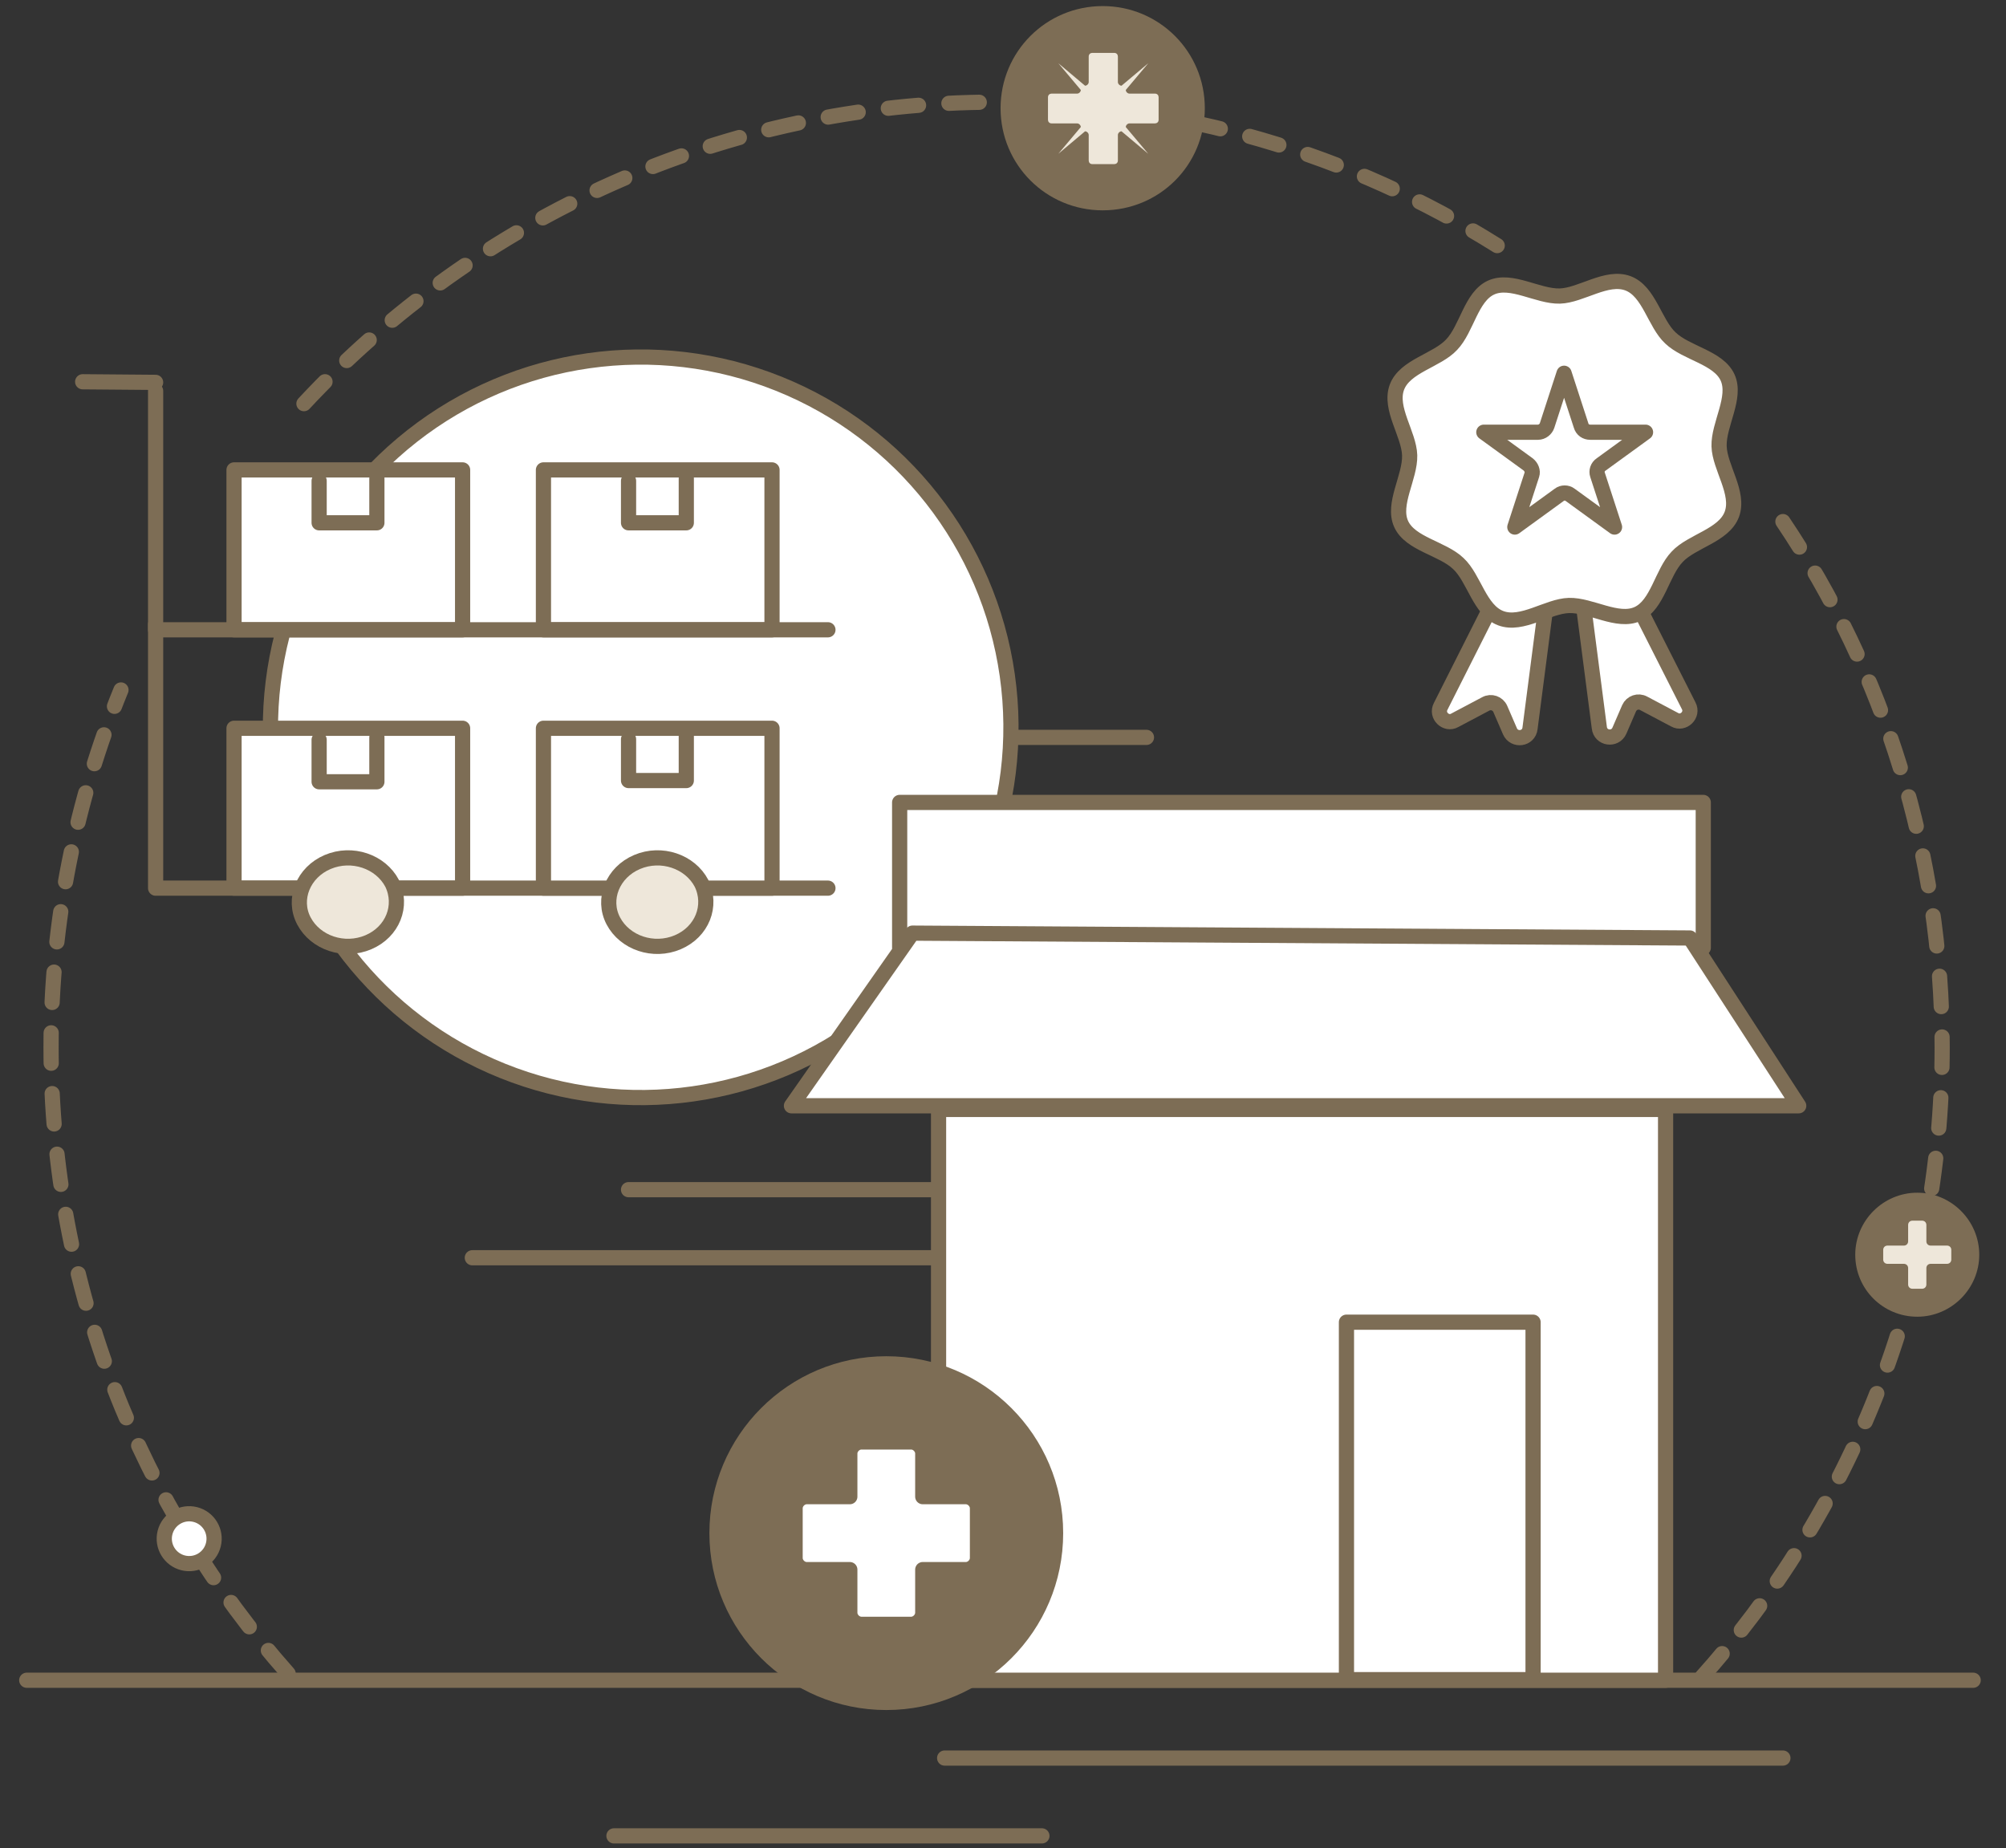 <?xml version="1.0" encoding="utf-8"?>
<!-- Generator: Adobe Illustrator 21.1.0, SVG Export Plug-In . SVG Version: 6.00 Build 0)  -->
<svg version="1.1" id="Layer_1" xmlns="http://www.w3.org/2000/svg" xmlns:xlink="http://www.w3.org/1999/xlink" x="0px" y="0px" width="330px" height="304px"
	 viewBox="0 0 330 304" style="enable-background:new 0 0 330 304;" xml:space="preserve">
<rect x="0" y="0" width="330" height="304" fill="#333333" stroke="none"/>
<style type="text/css">
	.st0{fill:#FFFFFF;stroke:#7D6D55;stroke-width:2.5;stroke-linecap:round;stroke-linejoin:round;stroke-miterlimit:10;}
	.st1{fill:none;stroke:#7D6D55;stroke-width:2.5;stroke-linecap:round;stroke-linejoin:round;stroke-miterlimit:10;}
	.st2{fill:#EEE7DA;stroke:#7D6D55;stroke-width:2.5;stroke-linecap:round;stroke-linejoin:round;stroke-miterlimit:10;}
	.st3{fill:#7D6D55;}
	.st4{fill:#FFFFFF;}
	
		.st5{fill:none;stroke:#7D6D55;stroke-width:2.5;stroke-linecap:round;stroke-linejoin:round;stroke-miterlimit:10;stroke-dasharray:5;}
	.st6{fill:#EEE7DA;}
</style>
<g>
	<line class="st0" x1="188.6" y1="121.3" x2="145.2" y2="121.3"/>
	<line class="st0" x1="157.9" y1="195.7" x2="103.4" y2="195.7"/>
	<g>
		
			<ellipse transform="matrix(0.373 -0.928 0.928 0.373 -44.995 172.806)" class="st0" cx="105.4" cy="119.7" rx="60.9" ry="60.9"/>
	</g>
	<line class="st0" x1="324.6" y1="276.4" x2="4.4" y2="276.4"/>
	<line class="st0" x1="293.3" y1="289.2" x2="155.4" y2="289.2"/>
	<line class="st0" x1="171.4" y1="302" x2="101" y2="302"/>
	<line class="st0" x1="153.6" y1="206.9" x2="77.7" y2="206.9"/>
	<g>
		<rect x="38.5" y="77.3" class="st0" width="37.6" height="26.3"/>
		<rect x="89.4" y="77.3" class="st0" width="37.6" height="26.3"/>
		<polyline class="st1" points="25.6,64.3 25.6,103.6 136.2,103.6 		"/>
		<rect x="38.5" y="119.8" class="st0" width="37.6" height="26.3"/>
		<polyline class="st1" points="25.6,102.7 25.6,146.1 136.2,146.1 		"/>
		<path class="st2" d="M60.6,155c-4,1.7-8.7,0.1-10.6-3.5c-1.9-3.6-0.1-8,3.9-9.7c4-1.7,8.7-0.1,10.6,3.5
			C66.3,149,64.6,153.3,60.6,155z"/>
		<polyline class="st1" points="52.5,79.1 52.5,86 62,86 62,78.7 		"/>
		<polyline class="st1" points="103.4,79.1 103.4,86 112.9,86 112.9,78.7 		"/>
		<rect x="89.4" y="119.8" class="st0" width="37.6" height="26.3"/>
		<polyline class="st1" points="103.4,121.6 103.4,128.4 112.9,128.4 112.9,121.1 		"/>
		<polyline class="st1" points="52.5,121.7 52.5,128.6 62,128.6 62,121.3 		"/>
		<line class="st1" x1="13.6" y1="62.8" x2="25.6" y2="62.9"/>
		<g>
			<path class="st2" d="M111.5,155c-4,1.7-8.7,0.1-10.6-3.5c-1.9-3.6-0.1-8,3.9-9.7c4-1.7,8.7-0.1,10.6,3.5
				C117.2,149,115.5,153.3,111.5,155z"/>
		</g>
	</g>
	<g>
		<g>
			<rect x="148" y="132" class="st0" width="132.2" height="23.9"/>
			<polygon class="st0" points="150.1,153.5 130.2,181.9 295.9,181.9 278,154.3 			"/>
			<rect x="154.4" y="182.5" class="st0" width="119.6" height="93.9"/>
			<rect x="221.5" y="217.5" class="st0" width="30.7" height="58.8"/>
			<g>
				<circle class="st3" cx="145.8" cy="252.2" r="29.1"/>
				<path class="st0" d="M158.9,246.2h-7.1v-7.1c0-1-0.9-1.9-1.9-1.9h-8.2c-1,0-1.9,0.9-1.9,1.9v7.1h-7.1c-1,0-1.9,0.9-1.9,1.9v8.2
					c0,1,0.9,1.9,1.9,1.9h7.1v7.1c0,1,0.9,1.9,1.9,1.9h8.2c1,0,1.9-0.9,1.9-1.9v-7.1h7.1c1,0,1.9-0.9,1.9-1.9v-8.2
					C160.8,247.1,159.9,246.2,158.9,246.2z"/>
			</g>
		</g>
	</g>
	<g>
		<g>
			<path class="st0" d="M248.8,92.8L237,116.2c-0.8,1.5,0.9,3.1,2.3,2.3l5.1-2.7c0.9-0.5,2-0.1,2.4,0.8l1.6,3.7
				c0.7,1.6,3.1,1.3,3.3-0.5l3.5-27H248.8z"/>
			<path class="st0" d="M266,92.8l11.8,23.3c0.8,1.5-0.9,3.1-2.3,2.3l-5.1-2.7c-0.9-0.5-2-0.1-2.4,0.8l-1.6,3.7
				c-0.7,1.6-3.1,1.3-3.3-0.5l-3.5-27H266z"/>
		</g>
		<g>
			<g>
				<path class="st4" d="M284.9,84.6c-1.3,3.5-6.6,4.4-9,7c-2.5,2.6-3.2,7.9-6.5,9.4c-3.3,1.5-7.7-1.5-11.3-1.4
					c-3.5,0.1-7.7,3.4-11.2,2.1c-3.5-1.3-4.4-6.6-7-9c-2.6-2.5-7.9-3.2-9.4-6.5c-1.5-3.3,1.5-7.7,1.4-11.3
					c-0.1-3.5-3.4-7.7-2.1-11.2c1.3-3.5,6.6-4.4,9-7c2.5-2.6,3.2-7.9,6.5-9.4c3.3-1.5,7.7,1.5,11.3,1.4c3.5-0.1,7.7-3.4,11.2-2.1
					c3.5,1.3,4.4,6.6,7,9c2.6,2.5,7.9,3.2,9.4,6.5c1.5,3.3-1.5,7.7-1.4,11.3C282.9,76.9,286.2,81.1,284.9,84.6z"/>
				<path class="st1" d="M284.9,84.6c-1.3,3.5-6.6,4.4-9,7c-2.5,2.6-3.2,7.9-6.5,9.4c-3.3,1.5-7.7-1.5-11.3-1.4
					c-3.5,0.1-7.7,3.4-11.2,2.1c-3.5-1.3-4.4-6.6-7-9c-2.6-2.5-7.9-3.2-9.4-6.5c-1.5-3.3,1.5-7.7,1.4-11.3
					c-0.1-3.5-3.4-7.7-2.1-11.2c1.3-3.5,6.6-4.4,9-7c2.5-2.6,3.2-7.9,6.5-9.4c3.3-1.5,7.7,1.5,11.3,1.4c3.5-0.1,7.7-3.4,11.2-2.1
					c3.5,1.3,4.4,6.6,7,9c2.6,2.5,7.9,3.2,9.4,6.5c1.5,3.3-1.5,7.7-1.4,11.3C282.9,76.9,286.2,81.1,284.9,84.6z"/>
			</g>
			<path class="st0" d="M244.1,71.1L244.1,71.1l7.3,5.3c0.5,0.4,0.8,1.1,0.6,1.7l-2.8,8.6l7.3-5.3c0.5-0.4,1.3-0.4,1.8,0l7.3,5.3
				l-2.8-8.6c-0.2-0.6,0-1.3,0.6-1.7l7.3-5.3l-9.1,0c-0.7,0-1.3-0.4-1.5-1.1l-2.8-8.6l-2.8,8.6c-0.2,0.6-0.8,1.1-1.5,1.1L244.1,71.1
				z"/>
		</g>
	</g>
	<path class="st5" d="M293.3,85.8c16.6,24.7,26.2,54.5,26.2,86.5c0,40-15.1,76.5-39.9,104"/>
	<path class="st5" d="M50,66.4C78.4,35.9,119,16.8,163.9,16.8c30.3,0,58.5,8.6,82.4,23.6"/>
	<path class="st5" d="M47.4,275.3c-24.3-27.4-39-63.5-39-103c0-20.8,4.1-40.7,11.5-58.8"/>
	
		<ellipse transform="matrix(0.243 -0.97 0.97 0.243 -222.039 221.754)" class="st0" cx="31.1" cy="253.2" rx="4.1" ry="4.1"/>
	<g>
		<circle class="st6" cx="315.6" cy="206.4" r="7.4"/>
		<path class="st3" d="M315.4,216.6c5.6,0,10.2-4.6,10.2-10.2c0-5.6-4.6-10.2-10.2-10.2s-10.2,4.6-10.2,10.2
			C305.2,212.1,309.8,216.6,315.4,216.6z M309.8,205.6c0-0.4,0.3-0.7,0.7-0.7h2.7c0.4,0,0.7-0.3,0.7-0.7v-2.7c0-0.4,0.3-0.7,0.7-0.7
			h1.6c0.4,0,0.7,0.3,0.7,0.7v2.7c0,0.4,0.3,0.7,0.7,0.7h2.7c0.4,0,0.7,0.3,0.7,0.7v1.6c0,0.4-0.3,0.7-0.7,0.7h-2.7
			c-0.4,0-0.7,0.3-0.7,0.7v2.7c0,0.4-0.3,0.7-0.7,0.7h-1.6c-0.4,0-0.7-0.3-0.7-0.7v-2.7c0-0.4-0.3-0.7-0.7-0.7h-2.7
			c-0.4,0-0.7-0.3-0.7-0.7V205.6z"/>
	</g>
	<g>
		<circle class="st6" cx="181.4" cy="17.7" r="12.7"/>
		<path class="st3" d="M198.2,17.8c0-9.3-7.5-16.8-16.8-16.8s-16.8,7.5-16.8,16.8c0,9.3,7.5,16.8,16.8,16.8S198.2,27.2,198.2,17.8z
			 M190.6,19.7c0,0.4-0.3,0.6-0.6,0.6h-4.2c-0.3,0-0.6,0.3-0.6,0.6l3.7,4.4l-4.4-3.7c-0.3,0-0.6,0.3-0.6,0.6v4.2
			c0,0.4-0.3,0.6-0.6,0.6h-3.6c-0.4,0-0.6-0.3-0.6-0.6v-4.2c0-0.3-0.3-0.6-0.6-0.6l-4.4,3.7l3.7-4.4c0-0.3-0.3-0.6-0.6-0.6h-4.2
			c-0.4,0-0.6-0.3-0.6-0.6V16c0-0.4,0.3-0.6,0.6-0.6h4.2c0.3,0,0.6-0.3,0.6-0.6l-3.7-4.4l4.4,3.7c0.3,0,0.6-0.3,0.6-0.6V9.3
			c0-0.4,0.3-0.6,0.6-0.6h3.6c0.4,0,0.6,0.3,0.6,0.6v4.2c0,0.3,0.3,0.6,0.6,0.6l4.4-3.7l-3.7,4.4c0,0.3,0.3,0.6,0.6,0.6h4.2
			c0.4,0,0.6,0.3,0.6,0.6V19.7z"/>
	</g>
</g>
</svg>
